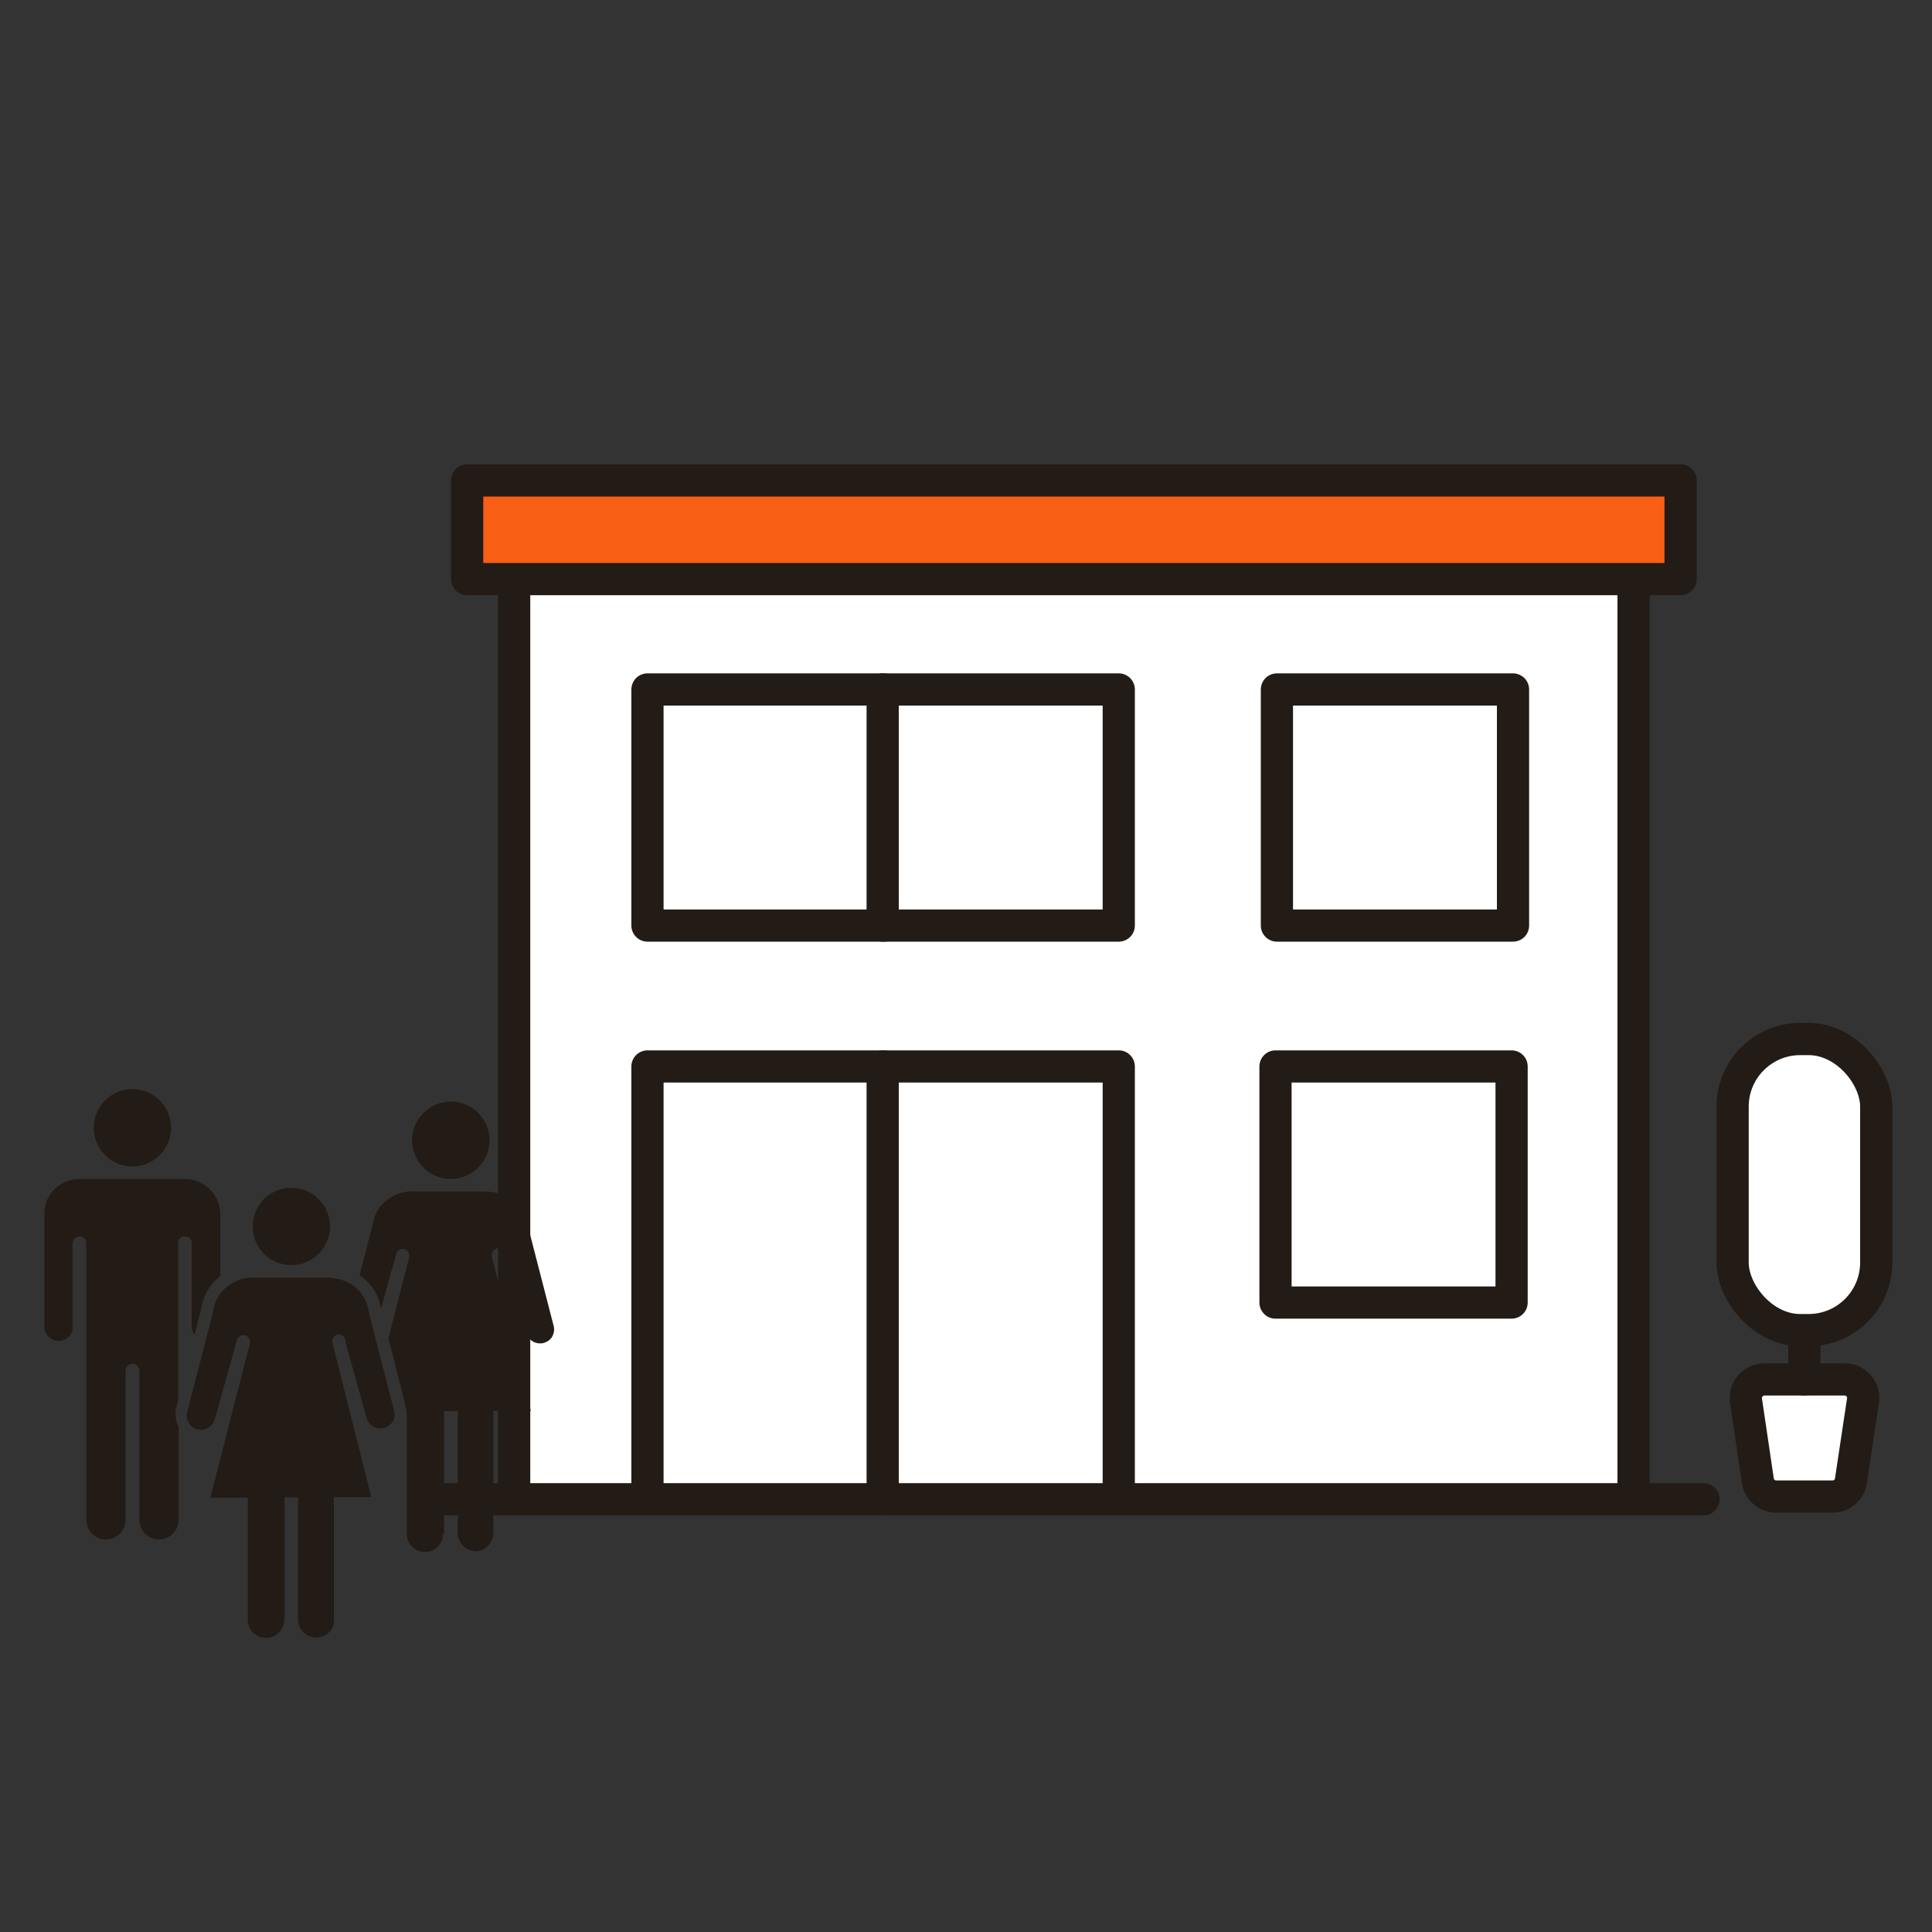 <svg xmlns="http://www.w3.org/2000/svg" viewBox="0 0 150 150"><rect x="0" y="0" width="150" height="150" fill="#333333" stroke="none"/><defs><style>.a{fill:#fff;}.a,.b,.c{stroke:#231b15;stroke-linecap:round;stroke-linejoin:round;stroke-width:2.5px;}.b{fill:#f85f14;}.c{fill:none;}.d{fill:#231b15;fill-rule:evenodd;}</style></defs><polyline class="a" points="126.83 116.4 126.83 44.95 39.92 44.95 39.92 116.4"/><rect class="a" x="99.14" y="53.53" width="18.33" height="18.33"/><rect class="a" x="50.27" y="53.53" width="18.33" height="18.33"/><rect class="b" x="36.27" y="37.3" width="94.21" height="7.66"/><rect class="a" x="68.53" y="53.53" width="18.33" height="18.33"/><rect class="a" x="99.03" y="82.8" width="18.33" height="18.33"/><polyline class="a" points="50.27 116.4 50.27 82.8 68.61 82.8 68.61 116.4"/><polyline class="a" points="68.53 116.4 68.53 82.8 86.86 82.8 86.86 116.4"/><line class="c" x1="132.26" y1="116.4" x2="34.5" y2="116.4"/><path class="a" d="M142.28,116.19H137.9a1.44,1.44,0,0,1-1.42-1.22l-.92-6.22A1.45,1.45,0,0,1,137,107.1h6.22a1.42,1.42,0,0,1,1.09.5,1.4,1.4,0,0,1,.33,1.15L143.7,115A1.43,1.43,0,0,1,142.28,116.19Z"/><line class="a" x1="140.09" y1="103.28" x2="140.09" y2="107.1"/><rect class="a" x="134.52" y="80.67" width="11.15" height="22.6" rx="5.25"/><path class="d" d="M35,85.53a3,3,0,1,1-3,3,3,3,0,0,1,3-3Zm-.52,33.56h0v-9.53h1.06v9h0v.46h0a1.39,1.39,0,0,0,.42,1,1.45,1.45,0,0,0,.85.41H37a1.39,1.39,0,0,0,1.14-.77.86.86,0,0,0,.11-.28,1.54,1.54,0,0,0,.05-.31v0h0v-9.53h2.91l-3-11.87a.62.62,0,0,1,.16-.64.44.44,0,0,1,.19-.1.6.6,0,0,1,.23,0,.55.55,0,0,1,.41.41l0,.14,1.64,5.91h0a1.11,1.11,0,0,0,2,.44A1.17,1.17,0,0,0,43,103l-2-7.75v0a2.92,2.92,0,0,0-1.81-2.46,4.87,4.87,0,0,0-.61-.18,5.32,5.32,0,0,0-1.09-.1H32.37a3.29,3.29,0,0,0-3,1.37,3.55,3.55,0,0,0-.29.62,5.13,5.13,0,0,0-.19.75h0v0L27.92,99a3.87,3.87,0,0,1,1.66,2.6l1.18-4.23h0a.52.52,0,0,1,.42-.4h0a.42.42,0,0,1,.22,0,.44.44,0,0,1,.19.1.59.59,0,0,1,.16.62l-1.59,6.22,1.42,5.6v.07h0v.16h0s0,.06,0,.1a1.34,1.34,0,0,1,0,.21h0v8.57h0v.46h0a1.39,1.39,0,0,0,.42,1,1.33,1.33,0,0,0,.89.41h.22a1.42,1.42,0,0,0,1.14-.77h0a1.36,1.36,0,0,0,.11-.28h0a1.06,1.06,0,0,0,0-.31v0Z"/><path class="d" d="M5.65,96.48h0a.47.47,0,0,1,.17-.35A.55.55,0,0,1,6.18,96h0a.55.55,0,0,1,.36.13.46.46,0,0,1,.16.35h0V118h0a1.56,1.56,0,0,0,.45,1.08,1.52,1.52,0,0,0,2.43-.39,1.66,1.66,0,0,0,.12-.31,1.26,1.26,0,0,0,.05-.33v0h0V106.44a.53.53,0,0,1,1-.27.05.05,0,0,1,0,0h0a.39.39,0,0,1,.07.23h0v11.61h0a1.52,1.52,0,0,0,2.6,1.06,1.52,1.52,0,0,0,.45-1.08h0v-7.21a2,2,0,0,1-.23-.79h0v-.21a1.4,1.4,0,0,1,0-.23h0l0-.08.19-.74V96.48h0a.46.46,0,0,1,.16-.35.55.55,0,0,1,.36-.13h0a.59.59,0,0,1,.37.13.46.46,0,0,1,.16.35h0V103h0a1.11,1.11,0,0,0,.23.64l.43-1.71.09-.38a4,4,0,0,1,1.47-2.48V94.17A2.77,2.77,0,0,0,15,91.61a3.08,3.08,0,0,0-.61-.07H6.18A2.76,2.76,0,0,0,3.74,93a3.18,3.18,0,0,0-.21.54,2.8,2.8,0,0,0-.09.59h0v.12h0V103h0a1.11,1.11,0,0,0,2.1.5.85.85,0,0,0,.09-.22,1,1,0,0,0,0-.24V96.48Zm4.63-11.92a3,3,0,1,1-3,3,3,3,0,0,1,3-3Z"/><path class="d" d="M22.62,92.22a3,3,0,1,1-3,3,3,3,0,0,1,3-3Zm-.53,33.57h0v-9.53h1.05v9h0v.46h0a1.42,1.42,0,0,0,.41,1,1.4,1.4,0,0,0,.86.41,1.13,1.13,0,0,0,.26,0,1.42,1.42,0,0,0,1.14-.76,1.45,1.45,0,0,0,.11-.29,1.55,1.55,0,0,0,0-.31v0h0v-9.53h2.91l-3-11.88a.59.59,0,0,1,.15-.63.44.44,0,0,1,.2-.11.41.41,0,0,1,.22,0,.51.51,0,0,1,.41.4l0,.15,1.65,5.9h0a1.11,1.11,0,0,0,2.18-.38l-2-7.75v0a3,3,0,0,0-1.81-2.46,4.44,4.44,0,0,0-1.7-.28H20a3.3,3.3,0,0,0-3,1.37,3,3,0,0,0-.29.62,3.43,3.43,0,0,0-.19.75h0v0l-2,7.75a1.1,1.1,0,0,0,2,.82.82.82,0,0,0,.12-.2,1,1,0,0,0,.07-.24h0l1.68-6h0a.51.51,0,0,1,.41-.4h0a.55.55,0,0,1,.22,0,.56.56,0,0,1,.2.11.58.58,0,0,1,.16.61l-3.05,11.9h2.91v9h0v.46h0a1.37,1.37,0,0,0,.41,1,1.43,1.43,0,0,0,.9.42h.21a1.43,1.43,0,0,0,1.15-.76h0a1.42,1.42,0,0,0,.1-.29h0a1.06,1.06,0,0,0,.05-.31v0Z"/></svg>